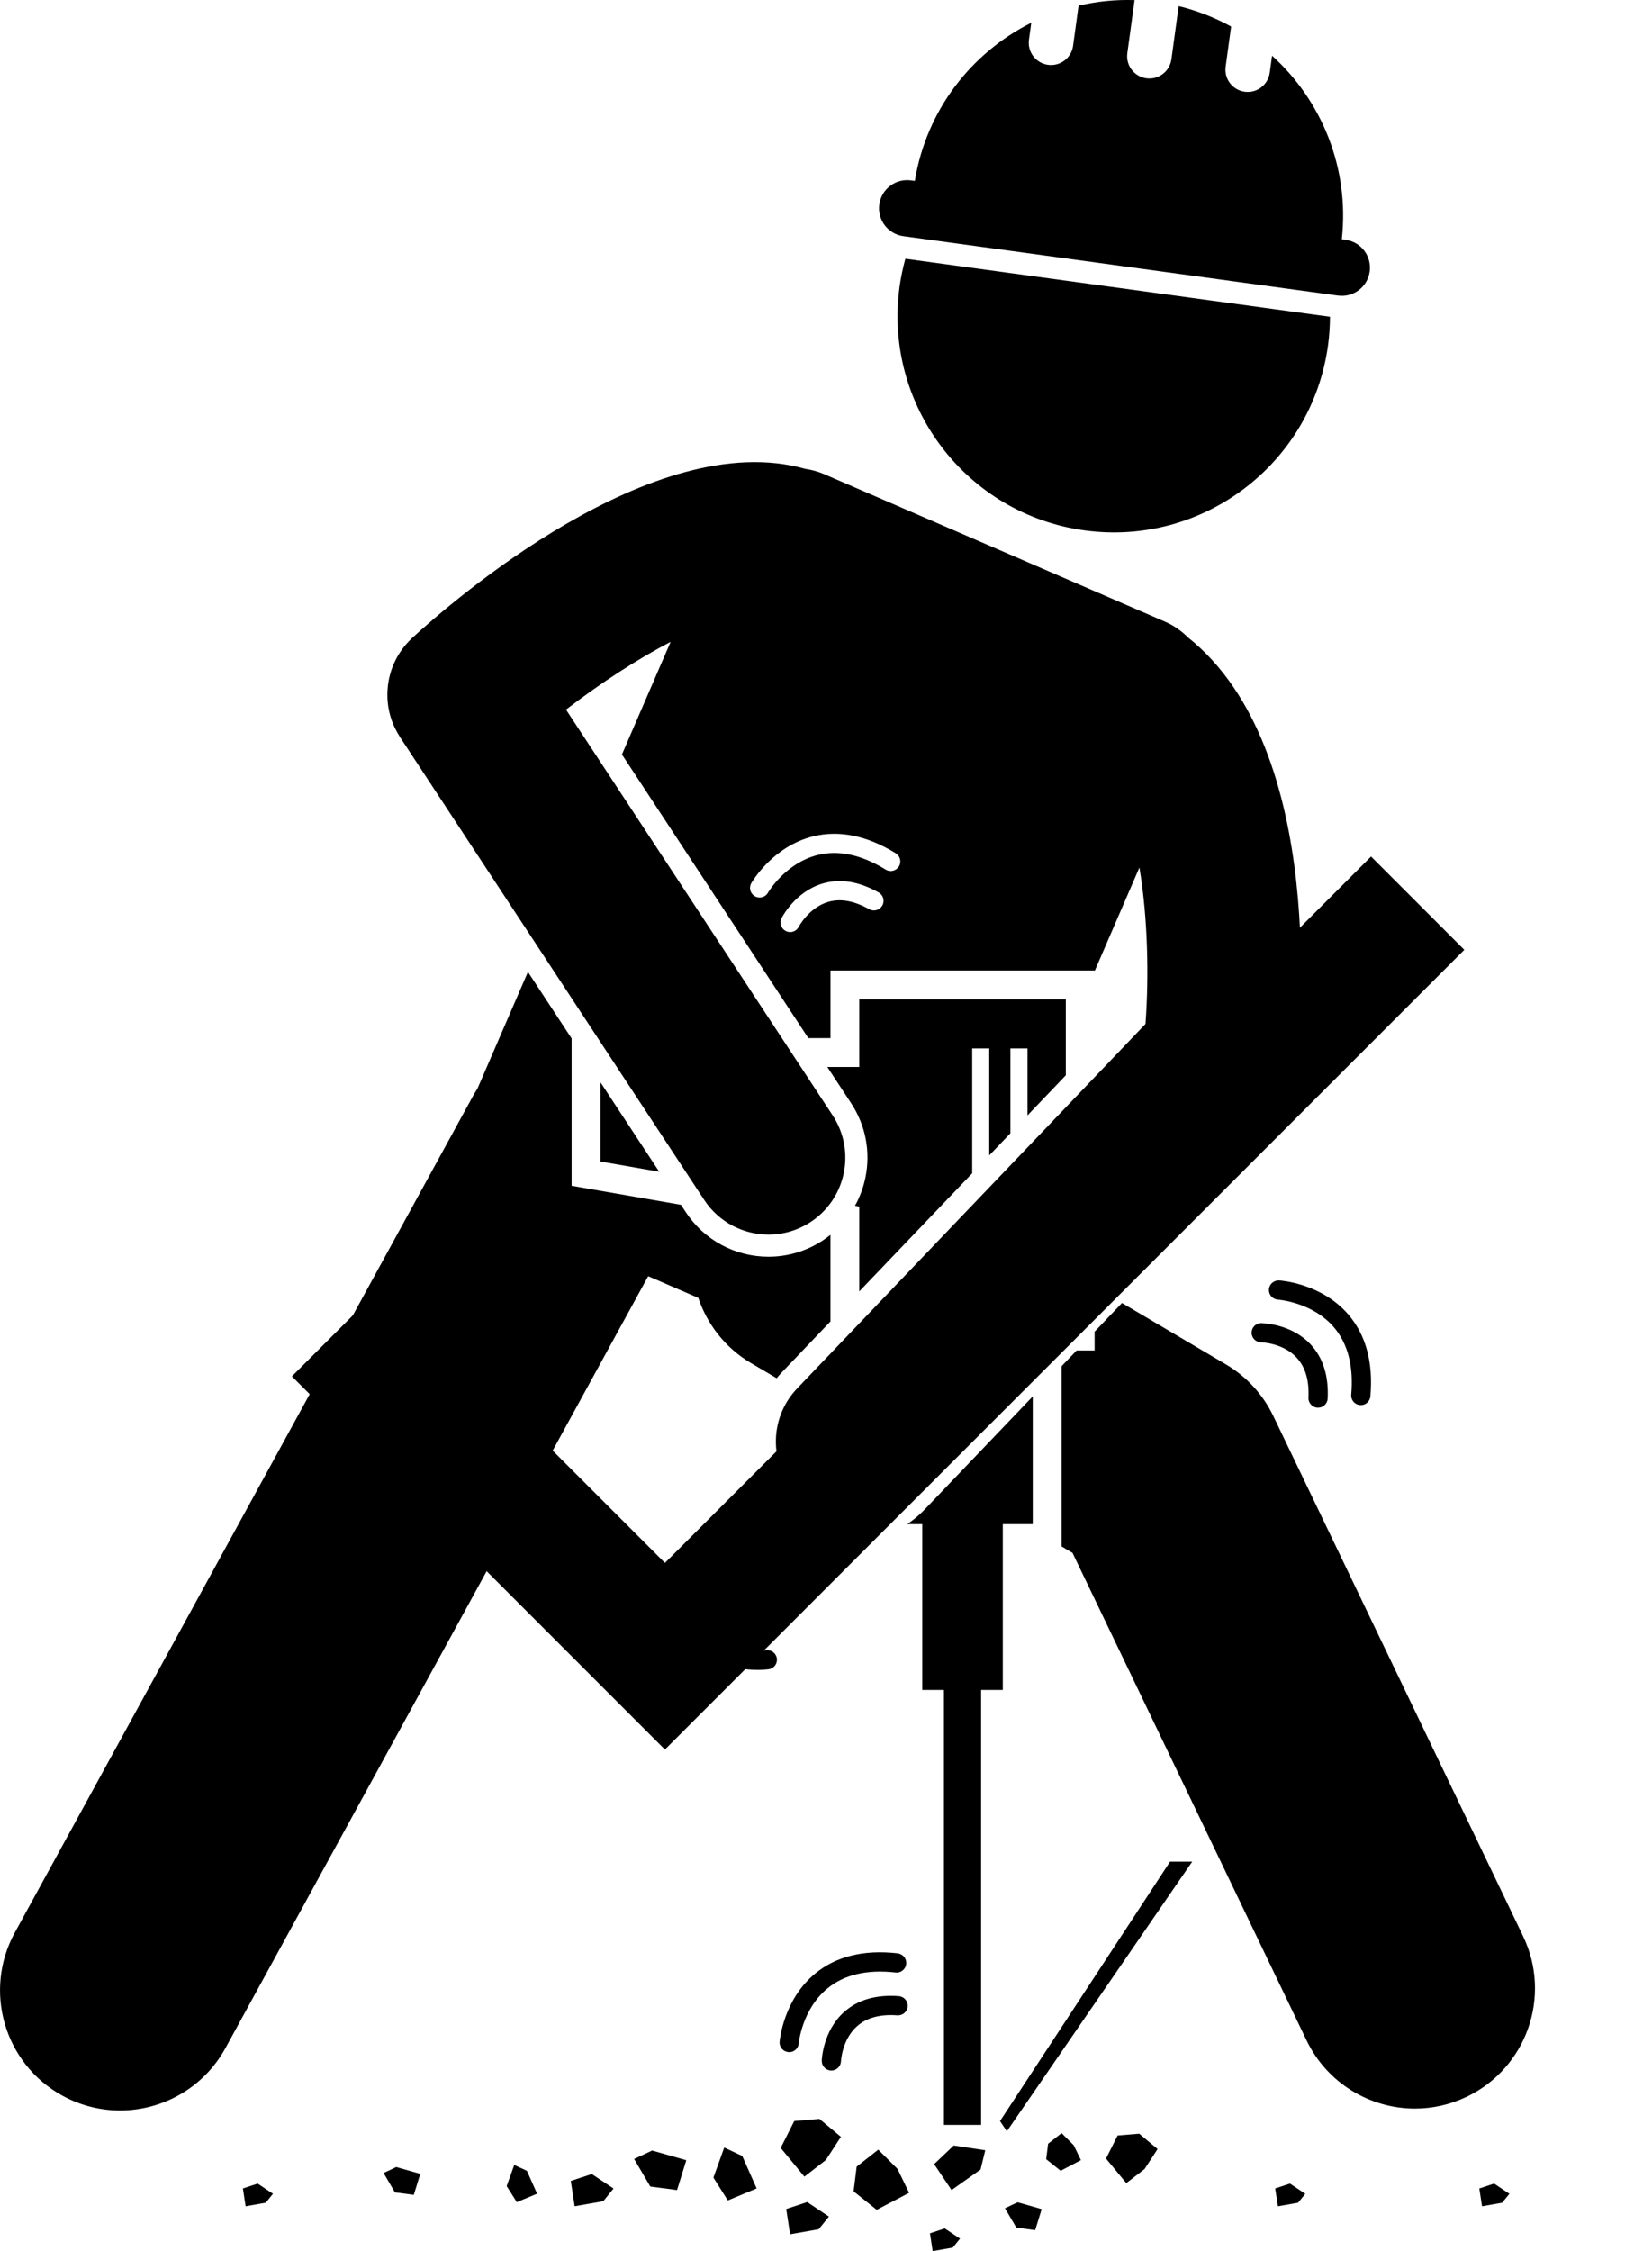 <?xml version="1.0" encoding="UTF-8"?><!-- Created with Inkscape (http://www.inkscape.org/) --><svg xmlns="http://www.w3.org/2000/svg" xmlns:svg="http://www.w3.org/2000/svg" class="svg-XL" height="82.607mm" id="svg2094" version="1.1" viewBox="0 0 60.647 82.607" width="60.647mm">
  
  
  
  <g id="layer1" transform="translate(-40.993,-48.566)">
    <path class="fill-1" d="m 71.479,97.061 v -3.181 c -0.09,0.072 -0.183,0.14 -0.28,0.204 -0.594,0.391 -1.284,0.598 -1.993,0.598 -1.229,0 -2.365,-0.612 -3.039,-1.638 l -0.175,-0.267 -4.014,-0.698 v -5.407 l -1.604,-2.441 -1.855,4.287 c -0.05,0.079 -0.102,0.157 -0.148,0.241 l -16.834,30.723 c -1.17,2.136 -0.388,4.816 1.748,5.986 0.673,0.368 1.399,0.543 2.115,0.543 1.559,0 3.069,-0.828 3.871,-2.292 l 15.518,-28.322 1.84,0.796 c 0.326,0.969 0.985,1.831 1.934,2.392 l 0.943,0.556 c 0.053,-0.064 0.105,-0.129 0.164,-0.19 l 1.809,-1.892" id="path564" style="stroke-width:0.035;fill-opacity:1;fill-rule:nonzero;stroke:none"/>
    <path class="fill-1" d="m 96.91,119.621 -9.174,-19.097 c -0.378,-0.788 -0.981,-1.445 -1.734,-1.889 l -3.82,-2.254 -1.005,1.051 v 0.69 h -0.66 l -0.553,0.579 v 6.612 l 0.402,0.237 8.593,17.889 c 0.759,1.579 2.335,2.502 3.978,2.502 0.64,0 1.29,-0.14 1.906,-0.436 2.195,-1.054 3.12,-3.689 2.066,-5.884" id="path566" style="stroke-width:0.035;fill-opacity:1;fill-rule:nonzero;stroke:none"/>
    <path class="fill-1" d="m 74.23,58.06 c -0.091,0.334 -0.164,0.677 -0.213,1.03 -0.593,4.343 2.447,8.346 6.79,8.939 4.344,0.594 8.346,-2.446 8.939,-6.79 0.048,-0.353 0.07,-0.703 0.072,-1.049 l -15.588,-2.13" id="path568" style="stroke-width:0.035;fill-opacity:1;fill-rule:nonzero;stroke:none"/>
    <path class="fill-1" d="m 74.435,55.185 c -0.565,-0.077 -1.085,0.319 -1.162,0.884 -0.077,0.565 0.318,1.085 0.883,1.163 l 0.137,0.019 15.684,2.143 0.136,0.018 c 0.566,0.077 1.085,-0.318 1.163,-0.883 0.077,-0.565 -0.318,-1.086 -0.883,-1.163 l -0.141,-0.019 c 0.289,-2.615 -0.737,-5.086 -2.56,-6.738 l -0.085,0.624 c -0.061,0.447 -0.473,0.76 -0.92,0.699 -0.447,-0.061 -0.761,-0.473 -0.699,-0.92 l 0.201,-1.473 c -0.596,-0.327 -1.241,-0.581 -1.926,-0.748 l -0.266,1.949 c -0.061,0.447 -0.473,0.76 -0.92,0.699 -0.447,-0.061 -0.76,-0.474 -0.699,-0.921 l 0.266,-1.948 c -0.704,-0.024 -1.394,0.049 -2.056,0.204 l -0.201,1.472 c -0.061,0.447 -0.473,0.76 -0.921,0.699 -0.447,-0.061 -0.76,-0.473 -0.699,-0.92 l 0.085,-0.624 c -2.2,1.102 -3.851,3.207 -4.274,5.803 l -0.141,-0.019" id="path570" style="stroke-width:0.035;fill-opacity:1;fill-rule:nonzero;stroke:none"/>
    <path class="fill-1" d="m 74.922,103.975 c -0.191,0.199 -0.401,0.371 -0.624,0.52 h 0.552 v 6.085 h 0.796 v 15.961 h 1.365 v -15.961 h 0.796 v -6.085 h 1.099 v -4.687 l -3.984,4.167" id="path572" style="stroke-width:0.035;fill-opacity:1;fill-rule:nonzero;stroke:none"/>
    <path class="fill-1" d="m 76.684,91.617 v -4.58 h 0.626 v 3.926 l 0.777,-0.813 v -3.113 h 0.626 v 2.459 l 1.407,-1.472 v -2.788 h -7.582 v 2.483 h -1.174 l 0.876,1.332 c 0.533,0.811 0.719,1.781 0.522,2.732 -0.076,0.367 -0.206,0.713 -0.382,1.031 l 0.158,0.028 v 3.113 l 4.147,-4.336" id="path574" style="stroke-width:0.035;fill-opacity:1;fill-rule:nonzero;stroke:none"/>
    <path class="fill-1" d="m 63.036,91.188 2.158,0.375 -2.158,-3.282 z" id="path576" style="stroke-width:0.035;fill-opacity:1;fill-rule:nonzero;stroke:none"/>
    <path class="fill-1" d="m 69.785,104.09 c -0.273,-0.261 -0.497,-0.556 -0.67,-0.87 -0.325,0.304 -0.53,0.733 -0.53,1.214 0,0.921 0.747,1.668 1.668,1.668 0.699,0 1.296,-0.431 1.544,-1.042 -0.753,-0.103 -1.455,-0.436 -2.012,-0.969" id="path578" style="stroke-width:0.035;fill-opacity:1;fill-rule:nonzero;stroke:none"/>
    <path class="fill-1" d="m 66.845,92.598 c 0.542,0.825 1.443,1.272 2.361,1.272 0.532,0 1.07,-0.15 1.548,-0.464 1.302,-0.856 1.664,-2.606 0.808,-3.908 l -9.37,-14.253 -0.42,-0.639 c 1.263,-0.97 2.617,-1.853 3.84,-2.485 l -1.787,4.131 6.843,10.409 h 0.812 v -2.483 h 9.699 v 0.021 l 1.643,-3.799 c 0.309,1.854 0.353,3.981 0.223,5.74 l -0.818,0.856 -11.969,12.518 c -1.077,1.126 -1.037,2.913 0.089,3.99 0.547,0.523 1.249,0.782 1.95,0.782 0.744,0 1.486,-0.292 2.04,-0.872 l 10.988,-11.491 2.477,-2.59 c 2.6e-4,0 7.9e-4,0 10e-4,0 0.064,-0.067 0.125,-0.138 0.182,-0.211 0.013,-0.017 0.024,-0.034 0.037,-0.051 0.041,-0.055 0.08,-0.11 0.117,-0.168 0.018,-0.028 0.035,-0.058 0.051,-0.086 0.028,-0.048 0.056,-0.095 0.081,-0.144 0.018,-0.034 0.034,-0.069 0.049,-0.104 0.021,-0.045 0.042,-0.091 0.06,-0.137 0.015,-0.038 0.029,-0.077 0.043,-0.116 0.015,-0.044 0.03,-0.089 0.043,-0.133 0.012,-0.042 0.024,-0.085 0.034,-0.128 0.01,-0.043 0.02,-0.086 0.028,-0.13 0.009,-0.045 0.017,-0.091 0.023,-0.137 0.003,-0.022 0.008,-0.044 0.011,-0.067 0.145,-1.208 1.23,-11.629 -3.96,-15.767 -0.237,-0.238 -0.521,-0.438 -0.848,-0.579 l -12.509,-5.411 c -0.226,-0.098 -0.458,-0.159 -0.69,-0.193 -5.571,-1.582 -12.991,4.885 -14.432,6.206 -0.013,0.012 -0.023,0.025 -0.036,0.037 -0.041,0.038 -0.079,0.078 -0.117,0.119 -0.026,0.029 -0.053,0.058 -0.079,0.087 -0.035,0.041 -0.068,0.082 -0.1,0.125 -0.025,0.033 -0.051,0.066 -0.074,0.101 -0.028,0.04 -0.053,0.08 -0.079,0.121 -0.024,0.039 -0.048,0.078 -0.07,0.117 -0.021,0.038 -0.041,0.078 -0.06,0.117 -0.021,0.043 -0.043,0.087 -0.062,0.131 -0.017,0.038 -0.031,0.078 -0.047,0.117 -0.017,0.045 -0.035,0.091 -0.049,0.137 -0.013,0.041 -0.025,0.083 -0.036,0.125 -0.012,0.044 -0.024,0.089 -0.034,0.133 -0.01,0.047 -0.018,0.093 -0.026,0.14 -0.007,0.041 -0.014,0.081 -0.019,0.122 -0.007,0.052 -0.011,0.105 -0.014,0.157 -0.002,0.036 -0.006,0.072 -0.007,0.107 -0.002,0.058 -7.9e-4,0.115 8e-4,0.172 0.001,0.032 0.001,0.064 0.003,0.095 0.004,0.06 0.011,0.12 0.018,0.18 0.004,0.03 0.007,0.059 0.012,0.089 0.01,0.06 0.022,0.119 0.035,0.178 0.007,0.03 0.013,0.061 0.021,0.091 0.015,0.056 0.032,0.112 0.05,0.168 0.011,0.033 0.022,0.066 0.034,0.099 0.019,0.051 0.041,0.102 0.063,0.153 0.016,0.036 0.031,0.071 0.049,0.106 0.024,0.048 0.049,0.095 0.076,0.142 0.02,0.035 0.04,0.07 0.062,0.105 0.013,0.02 0.023,0.041 0.036,0.061 l 1.582,2.406 z m 6.538,-10.802 c -0.096,0.169 -0.311,0.23 -0.48,0.134 -0.552,-0.311 -1.062,-0.401 -1.513,-0.266 -0.706,0.21 -1.073,0.907 -1.077,0.914 -0.063,0.121 -0.187,0.191 -0.314,0.191 -0.054,0 -0.109,-0.013 -0.16,-0.039 -0.173,-0.089 -0.242,-0.299 -0.154,-0.472 0.02,-0.04 0.499,-0.966 1.495,-1.267 0.644,-0.195 1.341,-0.086 2.07,0.325 0.17,0.095 0.23,0.31 0.134,0.48 z m 0.61,-1.435 c -0.102,0.165 -0.32,0.218 -0.485,0.116 -0.893,-0.55 -1.736,-0.73 -2.508,-0.534 -1.179,0.299 -1.808,1.37 -1.814,1.381 -0.065,0.113 -0.184,0.177 -0.306,0.177 -0.06,0 -0.12,-0.015 -0.176,-0.047 -0.169,-0.097 -0.227,-0.313 -0.129,-0.482 0.031,-0.055 0.787,-1.342 2.252,-1.712 0.962,-0.243 1.989,-0.036 3.05,0.617 0.166,0.102 0.218,0.319 0.116,0.485" id="path580" style="stroke-width:0.035;fill-opacity:1;fill-rule:nonzero;stroke:none"/>
    <path class="fill-1" d="m 77.956,126.775 0.113,-0.165 6.692,-9.73 h -0.814 l -5.878,8.964 -0.364,0.555 0.25,0.376" id="path582" style="stroke-width:0.035;fill-opacity:1;fill-rule:nonzero;stroke:none"/>
    <path class="fill-1" d="m 74.368,129.035 -0.425,-0.878 -0.708,-0.708 -0.793,0.623 -0.113,0.906 0.849,0.679 1.189,-0.623" id="path584" style="stroke-width:0.035;fill-opacity:1;fill-rule:nonzero;stroke:none"/>
    <path class="fill-1" d="m 80.675,127.834 -0.266,-0.549 -0.443,-0.443 -0.496,0.39 -0.071,0.567 0.531,0.425 0.744,-0.39" id="path586" style="stroke-width:0.035;fill-opacity:1;fill-rule:nonzero;stroke:none"/>
    <path class="fill-1" d="m 71.077,126.32 -0.926,0.078 -0.498,0.988 0.87,1.053 0.785,-0.607 0.556,-0.853 -0.787,-0.658" id="path588" style="stroke-width:0.035;fill-opacity:1;fill-rule:nonzero;stroke:none"/>
    <path class="fill-1" d="m 83.013,128.158 0.476,-0.731 -0.674,-0.564 -0.793,0.066 -0.426,0.847 0.745,0.902 0.672,-0.52" id="path590" style="stroke-width:0.035;fill-opacity:1;fill-rule:nonzero;stroke:none"/>
    <path class="fill-1" d="m 67.183,128.475 0.529,0.838 1.058,-0.441 -0.529,-1.191 -0.661,-0.309 -0.397,1.102" id="path592" style="stroke-width:0.035;fill-opacity:1;fill-rule:nonzero;stroke:none"/>
    <path class="fill-1" d="m 64.273,127.791 0.593,1.011 0.982,0.13 0.339,-1.095 -1.253,-0.356 -0.661,0.31" id="path594" style="stroke-width:0.035;fill-opacity:1;fill-rule:nonzero;stroke:none"/>
    <path class="fill-1" d="m 61.948,128.598 0.141,0.928 1.051,-0.185 0.376,-0.465 -0.798,-0.533 -0.77,0.255" id="path596" style="stroke-width:0.035;fill-opacity:1;fill-rule:nonzero;stroke:none"/>
    <path class="fill-1" d="m 60.338,128.227 -0.466,-0.217 -0.279,0.776 0.372,0.59 0.745,-0.311 -0.373,-0.838" id="path598" style="stroke-width:0.035;fill-opacity:1;fill-rule:nonzero;stroke:none"/>
    <path class="fill-1" d="m 55.074,128.305 0.417,0.712 0.692,0.091 0.239,-0.771 -0.883,-0.25 -0.465,0.218" id="path600" style="stroke-width:0.035;fill-opacity:1;fill-rule:nonzero;stroke:none"/>
    <path class="fill-1" d="m 51.014,129.069 -0.562,-0.375 -0.542,0.179 0.1,0.654 0.739,-0.131 0.265,-0.327" id="path602" style="stroke-width:0.035;fill-opacity:1;fill-rule:nonzero;stroke:none"/>
    <path class="fill-1" d="m 95.3,128.873 0.1,0.654 0.74,-0.131 0.265,-0.327 -0.561,-0.375 -0.543,0.179" id="path604" style="stroke-width:0.035;fill-opacity:1;fill-rule:nonzero;stroke:none"/>
    <path class="fill-1" d="m 79.234,129.631 -0.882,-0.25 -0.465,0.218 0.417,0.712 0.692,0.092 0.238,-0.771" id="path606" style="stroke-width:0.035;fill-opacity:1;fill-rule:nonzero;stroke:none"/>
    <path class="fill-1" d="m 76.237,130.715 -0.562,-0.375 -0.542,0.18 0.1,0.653 0.739,-0.131 0.265,-0.327" id="path608" style="stroke-width:0.035;fill-opacity:1;fill-rule:nonzero;stroke:none"/>
    <path class="fill-1" d="m 88.911,129.069 -0.562,-0.375 -0.542,0.179 0.1,0.654 0.74,-0.131 0.265,-0.327" id="path610" style="stroke-width:0.035;fill-opacity:1;fill-rule:nonzero;stroke:none"/>
    <path class="fill-1" d="m 69.856,129.627 0.141,0.928 1.051,-0.185 0.376,-0.465 -0.798,-0.533 -0.77,0.255" id="path612" style="stroke-width:0.035;fill-opacity:1;fill-rule:nonzero;stroke:none"/>
    <path class="fill-1" d="m 76.005,127.297 -0.318,0.302 -0.4,0.381 0.639,0.952 1.064,-0.752 0.142,-0.581 0.031,-0.128 -1.159,-0.174" id="path614" style="stroke-width:0.035;fill-opacity:1;fill-rule:nonzero;stroke:none"/>
    <path class="fill-1" d="m 87.293,97.118 c -0.193,0 -0.35,0.156 -0.352,0.35 -0.002,0.194 0.155,0.353 0.349,0.356 0.008,0 0.795,0.017 1.299,0.555 0.322,0.344 0.471,0.839 0.439,1.473 -0.01,0.194 0.14,0.36 0.335,0.37 0.006,0 0.012,0 0.018,0 0.187,0 0.343,-0.147 0.352,-0.335 0.041,-0.836 -0.172,-1.508 -0.635,-1.997 -0.715,-0.756 -1.758,-0.77 -1.802,-0.77 -8e-4,0 -10e-4,0 -0.002,0" id="path616" style="stroke-width:0.035;fill-opacity:1;fill-rule:nonzero;stroke:none"/>
    <path class="fill-1" d="m 90.919,100.124 c 0.011,0 0.021,0.003 0.031,0.003 0.181,0 0.335,-0.138 0.351,-0.322 0.109,-1.242 -0.164,-2.253 -0.812,-3.005 -0.987,-1.144 -2.476,-1.244 -2.539,-1.248 -0.193,-0.008 -0.361,0.136 -0.373,0.331 -0.012,0.194 0.136,0.361 0.33,0.374 0.012,0 1.264,0.092 2.052,1.01 0.516,0.602 0.731,1.435 0.639,2.477 -0.017,0.194 0.126,0.365 0.32,0.382" id="path618" style="stroke-width:0.035;fill-opacity:1;fill-rule:nonzero;stroke:none"/>
    <path class="fill-1" d="m 69.413,107.461 c -0.008,0.003 -0.78,0.137 -1.376,-0.285 -0.387,-0.273 -0.631,-0.731 -0.725,-1.361 -0.029,-0.192 -0.208,-0.323 -0.401,-0.297 -0.193,0.029 -0.326,0.208 -0.297,0.401 0.124,0.827 0.466,1.444 1.016,1.833 0.513,0.362 1.089,0.436 1.475,0.436 0.254,0 0.425,-0.032 0.443,-0.035 0.191,-0.037 0.316,-0.223 0.279,-0.414 -0.037,-0.191 -0.223,-0.317 -0.413,-0.279" id="path620" style="stroke-width:0.035;fill-opacity:1;fill-rule:nonzero;stroke:none"/>
    <path class="fill-1" d="m 65.403,105.919 c -0.194,0.021 -0.333,0.195 -0.312,0.389 0.137,1.24 0.604,2.177 1.387,2.787 0.828,0.644 1.795,0.748 2.329,0.748 0.235,0 0.386,-0.02 0.405,-0.023 0.193,-0.027 0.327,-0.205 0.3,-0.398 -0.027,-0.193 -0.207,-0.328 -0.398,-0.3 -0.012,0 -1.244,0.164 -2.204,-0.583 -0.628,-0.488 -1.004,-1.264 -1.119,-2.307 -0.021,-0.194 -0.199,-0.331 -0.389,-0.312" id="path622" style="stroke-width:0.035;fill-opacity:1;fill-rule:nonzero;stroke:none"/>
    <path class="fill-1" d="m 72.454,122.921 c 0.352,-0.314 0.85,-0.449 1.483,-0.401 0.195,0.011 0.364,-0.131 0.378,-0.325 0.015,-0.194 -0.131,-0.364 -0.325,-0.379 -0.836,-0.062 -1.512,0.134 -2.013,0.585 -0.774,0.695 -0.815,1.737 -0.816,1.781 -0.006,0.194 0.146,0.356 0.34,0.363 0.004,0 0.008,0 0.013,0 0.188,0 0.345,-0.15 0.352,-0.339 7.9e-4,-0.008 0.038,-0.794 0.587,-1.284" id="path624" style="stroke-width:0.035;fill-opacity:1;fill-rule:nonzero;stroke:none"/>
    <path class="fill-1" d="m 73.949,120.245 c -1.239,-0.141 -2.256,0.107 -3.024,0.736 -1.168,0.957 -1.307,2.443 -1.312,2.506 -0.016,0.194 0.128,0.365 0.322,0.381 0.01,0.003 0.021,0.003 0.03,0.003 0.181,0 0.336,-0.139 0.351,-0.323 0.001,-0.012 0.116,-1.249 1.057,-2.019 0.615,-0.504 1.455,-0.699 2.498,-0.581 0.19,0.026 0.368,-0.117 0.39,-0.31 0.022,-0.194 -0.117,-0.369 -0.311,-0.391" id="path626" style="stroke-width:0.035;fill-opacity:1;fill-rule:nonzero;stroke:none"/>
    <path class="fill-2 stroke-2" d="M 65.403,105.918 55.134,95.647 51.709,99.072 65.403,112.766 94.749,83.421 91.326,79.997 Z" id="path4" style="stroke-opacity:0;stroke-width:2.445;fill-opacity:1"/>
  </g>
</svg>